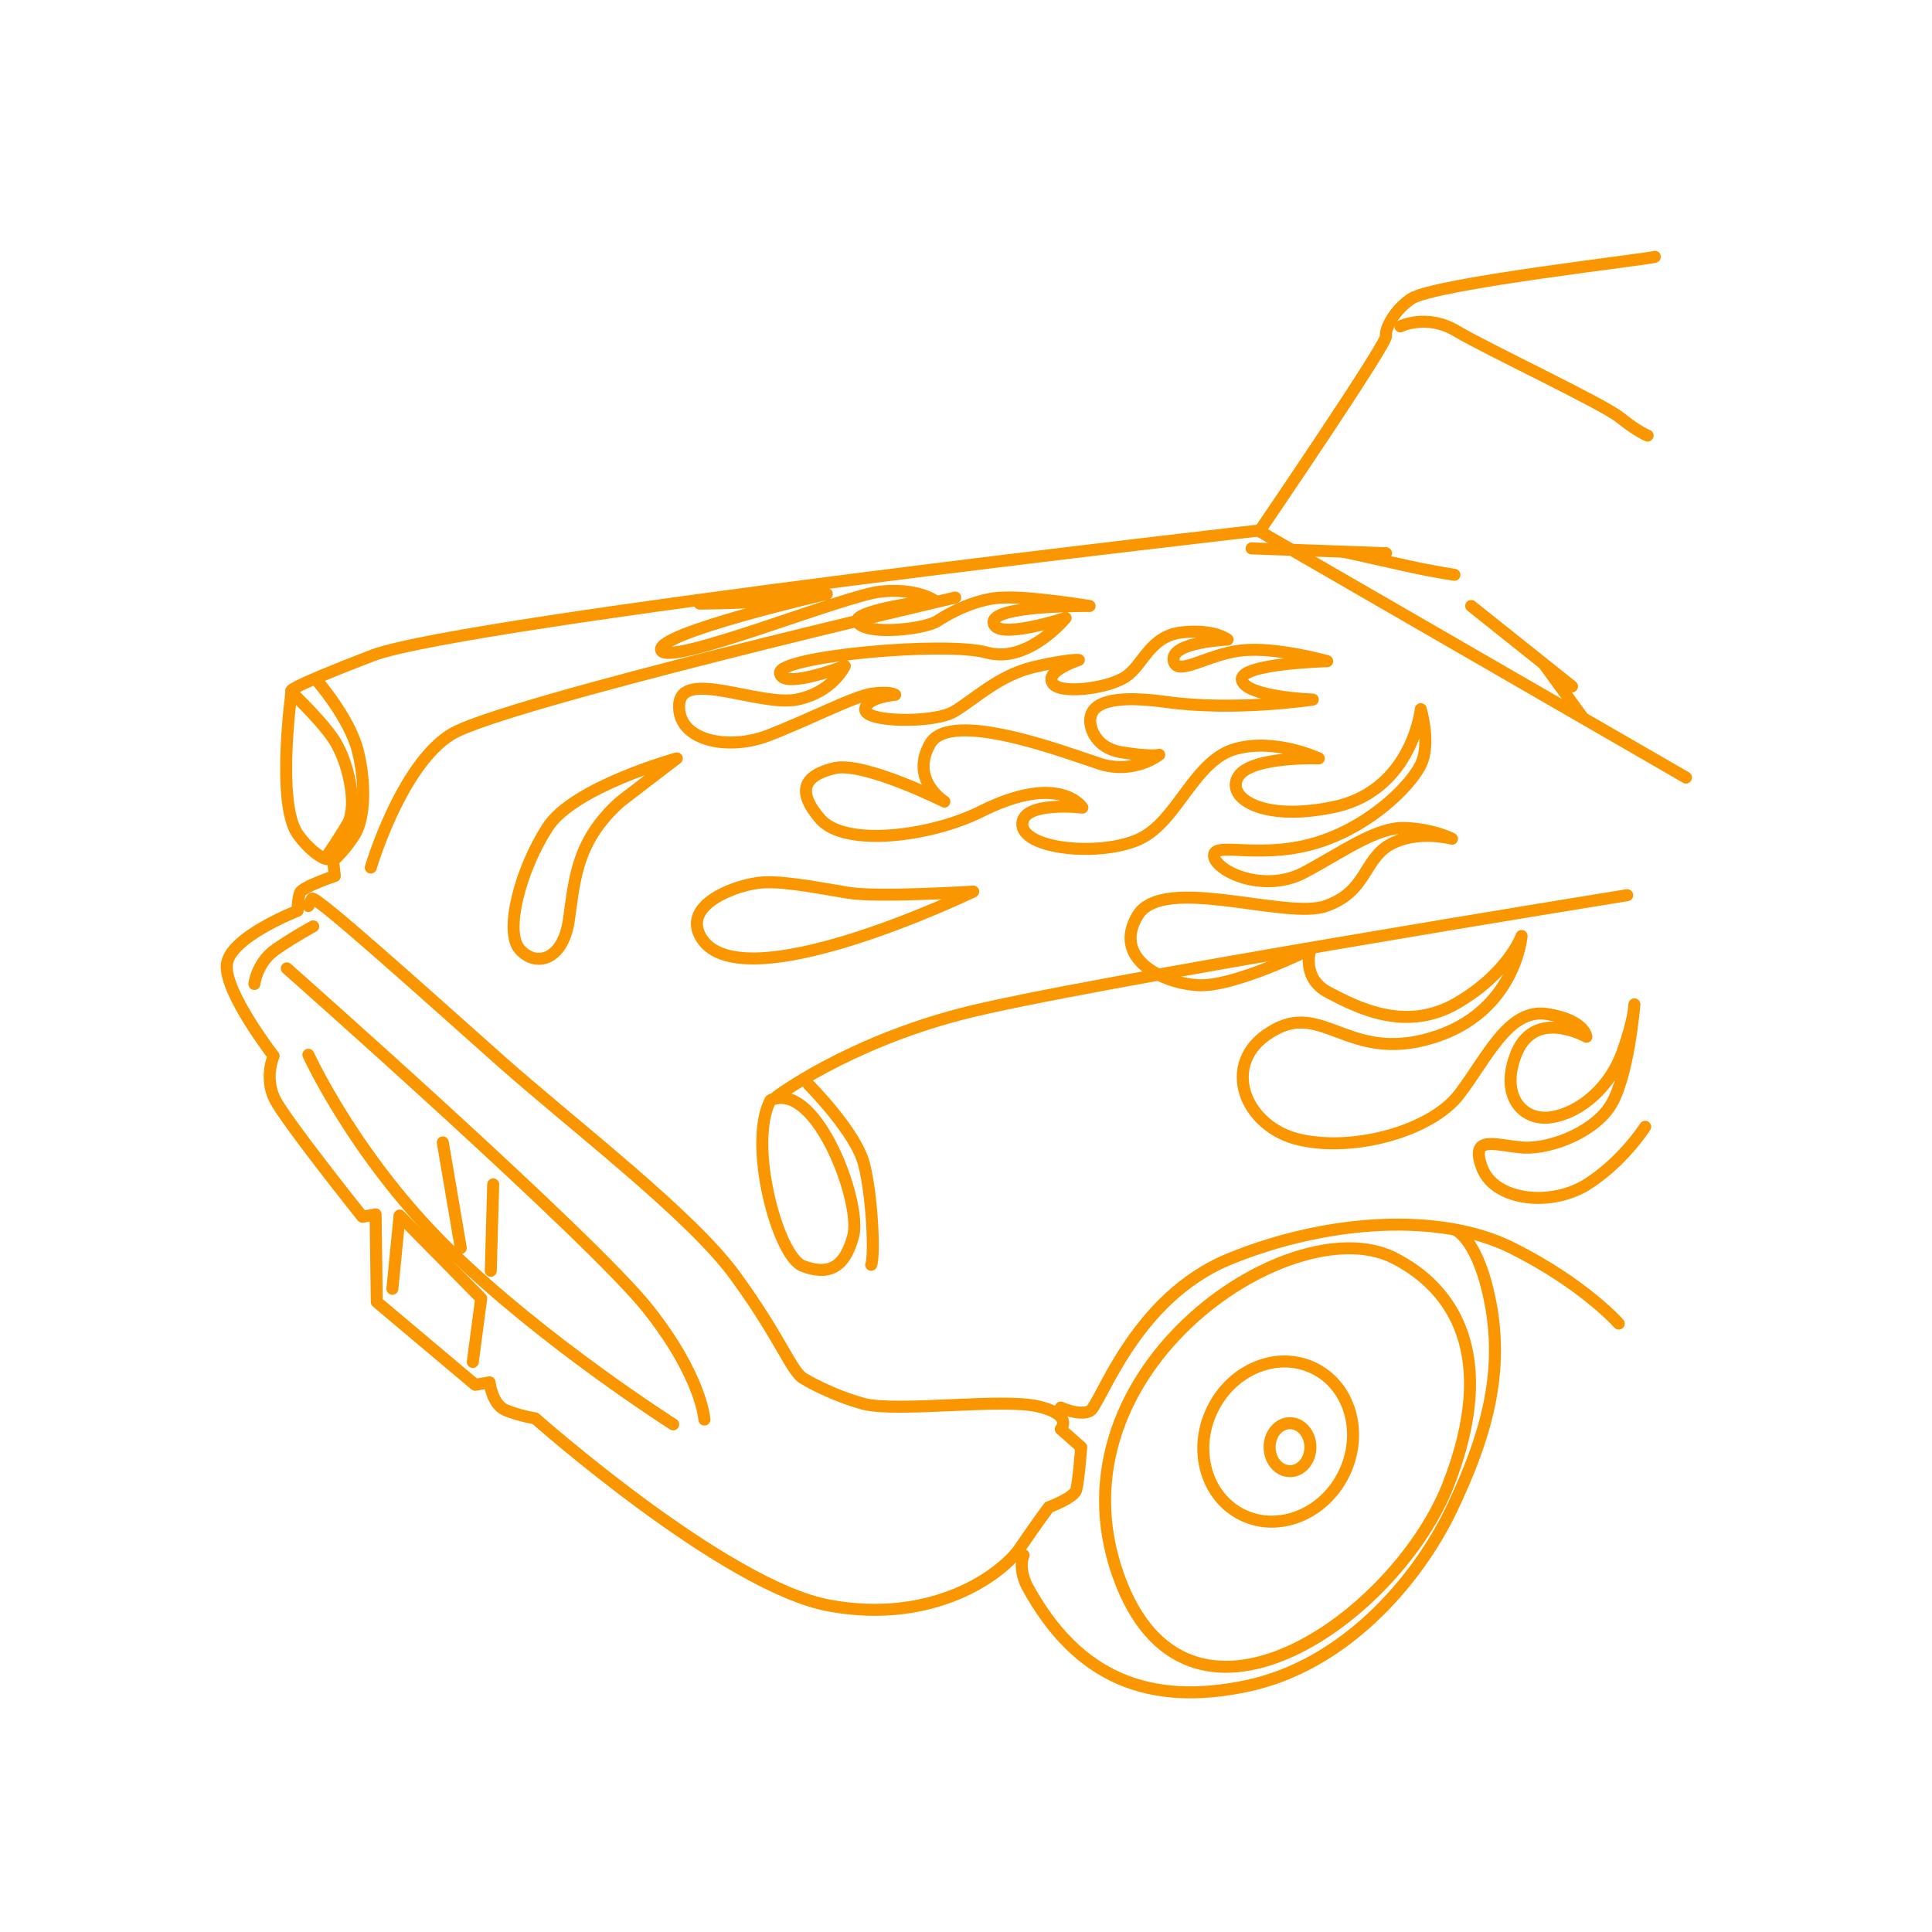 <svg width="161" height="161" viewBox="0 0 161 161" fill="none" xmlns="http://www.w3.org/2000/svg">
<path d="M137.9 21.398C137.5 21.598 119.6 23.598 117.6 24.898C116.1 25.898 115.4 27.498 115.5 27.998C115.7 28.498 105 44.198 105 44.198C105 44.198 39 51.698 31.1 54.598C23.3 57.598 24.3 57.598 24.3 57.598C24.3 57.598 23 66.898 24.8 69.498C25.8 70.898 26.9 71.598 27.3 71.598C27.6 71.598 27.8 71.798 27.8 72.098L27.9 72.998C27.9 72.998 25.2 73.898 25 74.398C24.8 74.898 24.8 75.898 24.8 75.898C24.8 75.898 19.1 78.098 18.9 80.398C18.7 82.698 22.8 87.998 22.8 87.998C22.8 87.998 22 89.798 22.9 91.598C23.8 93.398 30.2 101.398 30.2 101.398L31.3 101.198L31.4 108.498L39.6 115.398L40.8 115.198C40.8 115.198 41 116.998 42.1 117.498C43.3 117.998 44.6 118.198 44.6 118.198C44.6 118.198 60.4 132.198 69.1 133.798C77.8 135.398 83.5 131.198 85 128.998C86.5 126.798 87.4 125.598 87.4 125.598C87.4 125.598 89.6 124.798 89.7 124.098C89.9 123.298 90.1 120.598 90.1 120.598L88.4 119.098C88.4 119.098 89.5 117.898 86.5 117.198C83.5 116.498 74.9 117.698 72 116.998C69.1 116.198 67 114.898 67 114.898C66 114.398 65.1 111.598 61.4 106.498C57.8 101.398 47.9 93.898 41.6 88.298C35.3 82.698 26.2 74.498 26 74.898C25.8 75.298 25.7 75.498 25.7 75.498" stroke="#FA9600" stroke-miterlimit="10" stroke-linecap="round" stroke-linejoin="round"/>
<path d="M21.199 81.999C21.199 81.999 21.399 80.199 22.999 79.099C24.599 77.999 26.099 77.199 26.099 77.199" stroke="#FA9600" stroke-miterlimit="10" stroke-linecap="round" stroke-linejoin="round"/>
<path d="M30.899 72.297C30.899 72.297 33.399 63.797 37.599 61.197C41.799 58.597 79.599 49.797 79.599 49.797" stroke="#FA9600" stroke-miterlimit="10" stroke-linecap="round" stroke-linejoin="round"/>
<path d="M64.699 91.398C64.699 91.398 70.499 86.998 80.099 84.498C89.699 81.998 135.599 74.598 135.599 74.598" stroke="#FA9600" stroke-miterlimit="10" stroke-linecap="round" stroke-linejoin="round"/>
<path d="M66.899 105.499C68.999 106.299 70.399 105.699 71.099 102.999C71.799 100.399 68.499 91.299 64.999 91.499C64.799 91.499 64.299 91.599 64.199 91.699C62.299 95.299 64.799 104.699 66.899 105.499Z" stroke="#FA9600" stroke-miterlimit="10" stroke-linecap="round" stroke-linejoin="round"/>
<path d="M67.399 90.398C67.399 90.398 71.299 94.298 71.999 96.998C72.699 99.698 72.899 104.698 72.599 105.398" stroke="#FA9600" stroke-miterlimit="10" stroke-linecap="round" stroke-linejoin="round"/>
<path d="M88.399 117.297C88.399 117.297 89.899 117.997 90.799 117.597C91.699 117.197 94.399 108.197 102.499 104.897C110.599 101.597 119.999 100.997 125.999 103.997C131.999 106.997 134.899 110.297 134.899 110.297" stroke="#FA9600" stroke-miterlimit="10" stroke-linecap="round" stroke-linejoin="round"/>
<path d="M23.899 80.699C23.899 80.699 49.699 103.499 54.099 109.199C58.499 114.799 58.699 118.299 58.699 118.299" stroke="#FA9600" stroke-miterlimit="10" stroke-linecap="round" stroke-linejoin="round"/>
<path d="M25.699 87.898C25.699 87.898 29.599 96.498 37.499 104.198C45.399 111.898 56.099 118.698 56.099 118.698" stroke="#FA9600" stroke-miterlimit="10" stroke-linecap="round" stroke-linejoin="round"/>
<path d="M36.899 95.199L38.399 103.999" stroke="#FA9600" stroke-miterlimit="10" stroke-linecap="round" stroke-linejoin="round"/>
<path d="M41.099 98.699L40.899 105.899" stroke="#FA9600" stroke-miterlimit="10" stroke-linecap="round" stroke-linejoin="round"/>
<path d="M39.399 113.497L40.099 108.197L33.299 101.297L32.699 107.397" stroke="#FA9600" stroke-miterlimit="10" stroke-linecap="round" stroke-linejoin="round"/>
<path d="M24.3 57.699C24.3 57.699 27.5 60.699 28.2 62.299C29 63.799 29.8 66.999 29 68.599C28.1 70.099 27.4 71.099 27.4 71.099" stroke="#FA9600" stroke-miterlimit="10" stroke-linecap="round" stroke-linejoin="round"/>
<path d="M26.399 56.699C26.399 56.699 29.099 59.799 29.799 62.499C30.499 65.199 30.399 68.099 29.599 69.499C28.799 70.799 27.899 71.599 27.899 71.599" stroke="#FA9600" stroke-miterlimit="10" stroke-linecap="round" stroke-linejoin="round"/>
<path d="M116.699 27.198C116.699 27.198 118.899 26.098 121.399 27.598C123.899 29.098 133.499 33.597 134.999 34.797C136.499 35.998 137.299 36.297 137.299 36.297" stroke="#FA9600" stroke-miterlimit="10" stroke-linecap="round" stroke-linejoin="round"/>
<path d="M105 44.297L140.5 64.797" stroke="#FA9600" stroke-miterlimit="10" stroke-linecap="round" stroke-linejoin="round"/>
<path d="M122.6 50.5L131 57.2" stroke="#FA9600" stroke-miterlimit="10" stroke-linecap="round" stroke-linejoin="round"/>
<path d="M128.699 55.398L131.899 59.798" stroke="#FA9600" stroke-miterlimit="10" stroke-linecap="round" stroke-linejoin="round"/>
<path d="M58.299 50.298C58.299 50.298 61.199 50.298 63.599 50.098C65.999 49.898 68.899 49.498 68.899 49.498C68.899 49.498 54.499 52.798 55.099 54.198C55.699 55.598 70.399 49.598 73.399 49.298C76.399 48.998 77.799 49.998 77.799 49.998C77.799 49.998 70.599 50.898 71.499 51.898C72.399 52.998 77.299 52.398 78.199 51.698C79.099 51.098 81.499 49.798 83.699 49.798C85.899 49.698 90.799 50.498 90.799 50.498C90.799 50.498 82.599 50.398 82.799 51.898C82.999 53.398 88.799 51.498 88.799 51.498C88.799 51.498 85.699 55.298 82.299 54.398C78.899 53.398 64.799 54.698 64.999 56.098C65.199 57.498 70.399 55.498 70.399 55.498C70.399 55.498 69.399 57.698 66.399 58.298C63.299 58.898 56.799 55.698 56.599 58.698C56.399 61.698 60.599 62.598 63.999 61.298C67.399 59.998 71.199 57.998 72.699 57.798C74.199 57.598 74.599 57.898 74.599 57.898C74.599 57.898 72.199 58.098 72.099 59.098C71.999 60.198 77.799 60.298 79.499 59.298C81.199 58.298 83.199 56.298 86.099 55.598C89.099 54.898 89.899 54.998 89.899 54.998C89.899 54.998 87.099 55.898 87.699 56.898C88.199 57.898 92.299 57.398 93.799 56.398C95.299 55.398 95.799 52.998 98.499 52.698C101.199 52.398 102.299 53.298 102.299 53.298C102.299 53.298 97.599 53.498 97.799 54.998C97.999 56.498 100.599 54.498 103.499 54.198C106.399 53.898 110.599 55.098 110.599 55.098C110.599 55.098 103.099 55.298 103.499 56.698C103.899 58.098 109.399 58.298 109.399 58.298C109.399 58.298 102.999 59.298 97.199 58.498C91.499 57.698 90.999 59.198 90.899 59.698C90.699 60.198 90.999 62.298 93.499 62.698C95.999 63.098 96.599 62.898 96.599 62.898C96.599 62.898 94.599 64.498 91.799 63.698C88.999 62.798 79.199 58.998 77.499 61.998C75.799 64.998 78.699 66.798 78.699 66.798C78.699 66.798 72.099 63.498 69.599 63.998C66.999 64.598 66.299 65.898 68.399 68.298C70.499 70.598 77.499 69.698 81.599 67.698C88.299 64.298 90.199 67.298 90.199 67.298C90.199 67.298 84.999 66.698 85.199 68.798C85.499 70.898 92.199 71.398 95.199 69.798C98.199 68.198 99.599 63.298 102.999 62.398C106.299 61.498 109.899 63.198 109.899 63.198C109.899 63.198 104.299 62.998 103.199 64.698C102.099 66.398 105.099 68.598 111.399 67.198C117.699 65.698 118.399 59.098 118.399 59.098C118.399 59.098 119.099 61.398 118.599 63.198C118.099 65.098 113.699 69.598 108.199 70.598C103.999 71.398 100.799 70.098 101.199 71.498C101.699 72.798 105.499 74.398 108.699 72.698C111.899 70.998 114.699 68.898 117.099 68.998C119.499 69.098 120.999 69.898 120.999 69.898C120.999 69.898 118.099 69.098 115.799 70.398C113.599 71.698 113.899 74.298 110.499 75.498C107.199 76.698 96.899 72.798 94.799 76.298C92.699 79.798 96.699 81.898 99.799 82.098C102.799 82.298 109.199 79.098 109.199 79.098C109.199 79.098 108.399 81.498 110.699 82.698C112.999 83.898 117.099 86.098 121.399 83.598C125.699 81.098 126.799 77.998 126.799 77.998C126.799 77.998 126.299 84.398 119.299 86.498C112.299 88.598 110.199 83.298 105.899 85.998C101.599 88.598 103.699 93.998 108.399 94.998C112.999 95.998 119.299 94.198 121.599 91.198C123.899 88.198 125.699 83.998 128.899 84.498C132.099 84.998 132.199 86.398 132.199 86.398C132.199 86.398 127.999 83.998 126.399 87.698C124.899 91.298 126.899 93.498 129.299 93.098C131.799 92.698 134.199 90.498 135.199 87.698C136.199 84.898 136.199 83.698 136.199 83.698C136.199 83.698 135.699 89.998 134.099 92.298C132.499 94.598 128.699 95.898 126.599 95.598C124.499 95.398 122.499 94.598 123.499 97.298C124.499 99.998 128.999 100.598 132.099 98.798C135.199 96.898 137.099 93.898 137.099 93.898" stroke="#FA9600" stroke-miterlimit="10" stroke-linecap="round" stroke-linejoin="round"/>
<path d="M56.4 63.199C56.4 63.199 47.7 65.599 45.6 68.999C43.4 72.399 42 77.599 43.3 79.099C44.6 80.599 46.9 80.099 47.4 76.699C47.9 73.299 48 70.099 51.7 66.799C52.6 66.099 56.4 63.199 56.4 63.199Z" stroke="#FA9600" stroke-miterlimit="10" stroke-linecap="round" stroke-linejoin="round"/>
<path d="M58.3 77.9C61.2 83.9 81.1 74.3 81.1 74.3C81.1 74.3 73.1 74.8 70.7 74.4C67.7 73.9 64.7 73.3 63 73.6C61 73.9 57.1 75.4 58.3 77.9Z" stroke="#FA9600" stroke-miterlimit="10" stroke-linecap="round" stroke-linejoin="round"/>
<path d="M85.3 129.6C85.3 129.6 84.8 130.6 85.6 132.2C89.8 139.9 95.8 142.2 103.9 140.5C112 138.8 118.1 131.8 121 125.7C123.9 119.6 125.2 114.6 124.3 109.1C123.3 103.3 121.3 102.5 121.3 102.5" stroke="#FA9600" stroke-miterlimit="10" stroke-linecap="round" stroke-linejoin="round"/>
<path d="M93.499 132.099C99.499 146.899 116.499 134.499 120.699 123.699C124.899 112.899 121.099 107.299 116.099 104.799C107.399 100.499 86.499 114.699 93.499 132.099Z" stroke="#FA9600" stroke-miterlimit="10" stroke-linecap="round" stroke-linejoin="round"/>
<path d="M112.009 122.784C113.642 119.402 112.507 115.473 109.473 114.008C106.439 112.542 102.656 114.096 101.023 117.478C99.389 120.86 100.525 124.789 103.558 126.254C106.592 127.72 110.376 126.166 112.009 122.784Z" stroke="#FA9600" stroke-miterlimit="10" stroke-linecap="round" stroke-linejoin="round"/>
<path d="M107.5 122.598C108.439 122.598 109.2 121.702 109.2 120.598C109.2 119.493 108.439 118.598 107.5 118.598C106.561 118.598 105.8 119.493 105.8 120.598C105.8 121.702 106.561 122.598 107.5 122.598Z" stroke="#FA9600" stroke-miterlimit="10" stroke-linecap="round" stroke-linejoin="round"/>
<path d="M104.3 45.699L115.5 46.099" stroke="#FA9600" stroke-miterlimit="10" stroke-linecap="round" stroke-linejoin="round"/>
<path d="M112 46C112.2 46 117.3 47.2 118.9 47.5C120.5 47.8 121.2 47.9 121.2 47.9" stroke="#FA9600" stroke-miterlimit="10" stroke-linecap="round" stroke-linejoin="round"/>
</svg>
